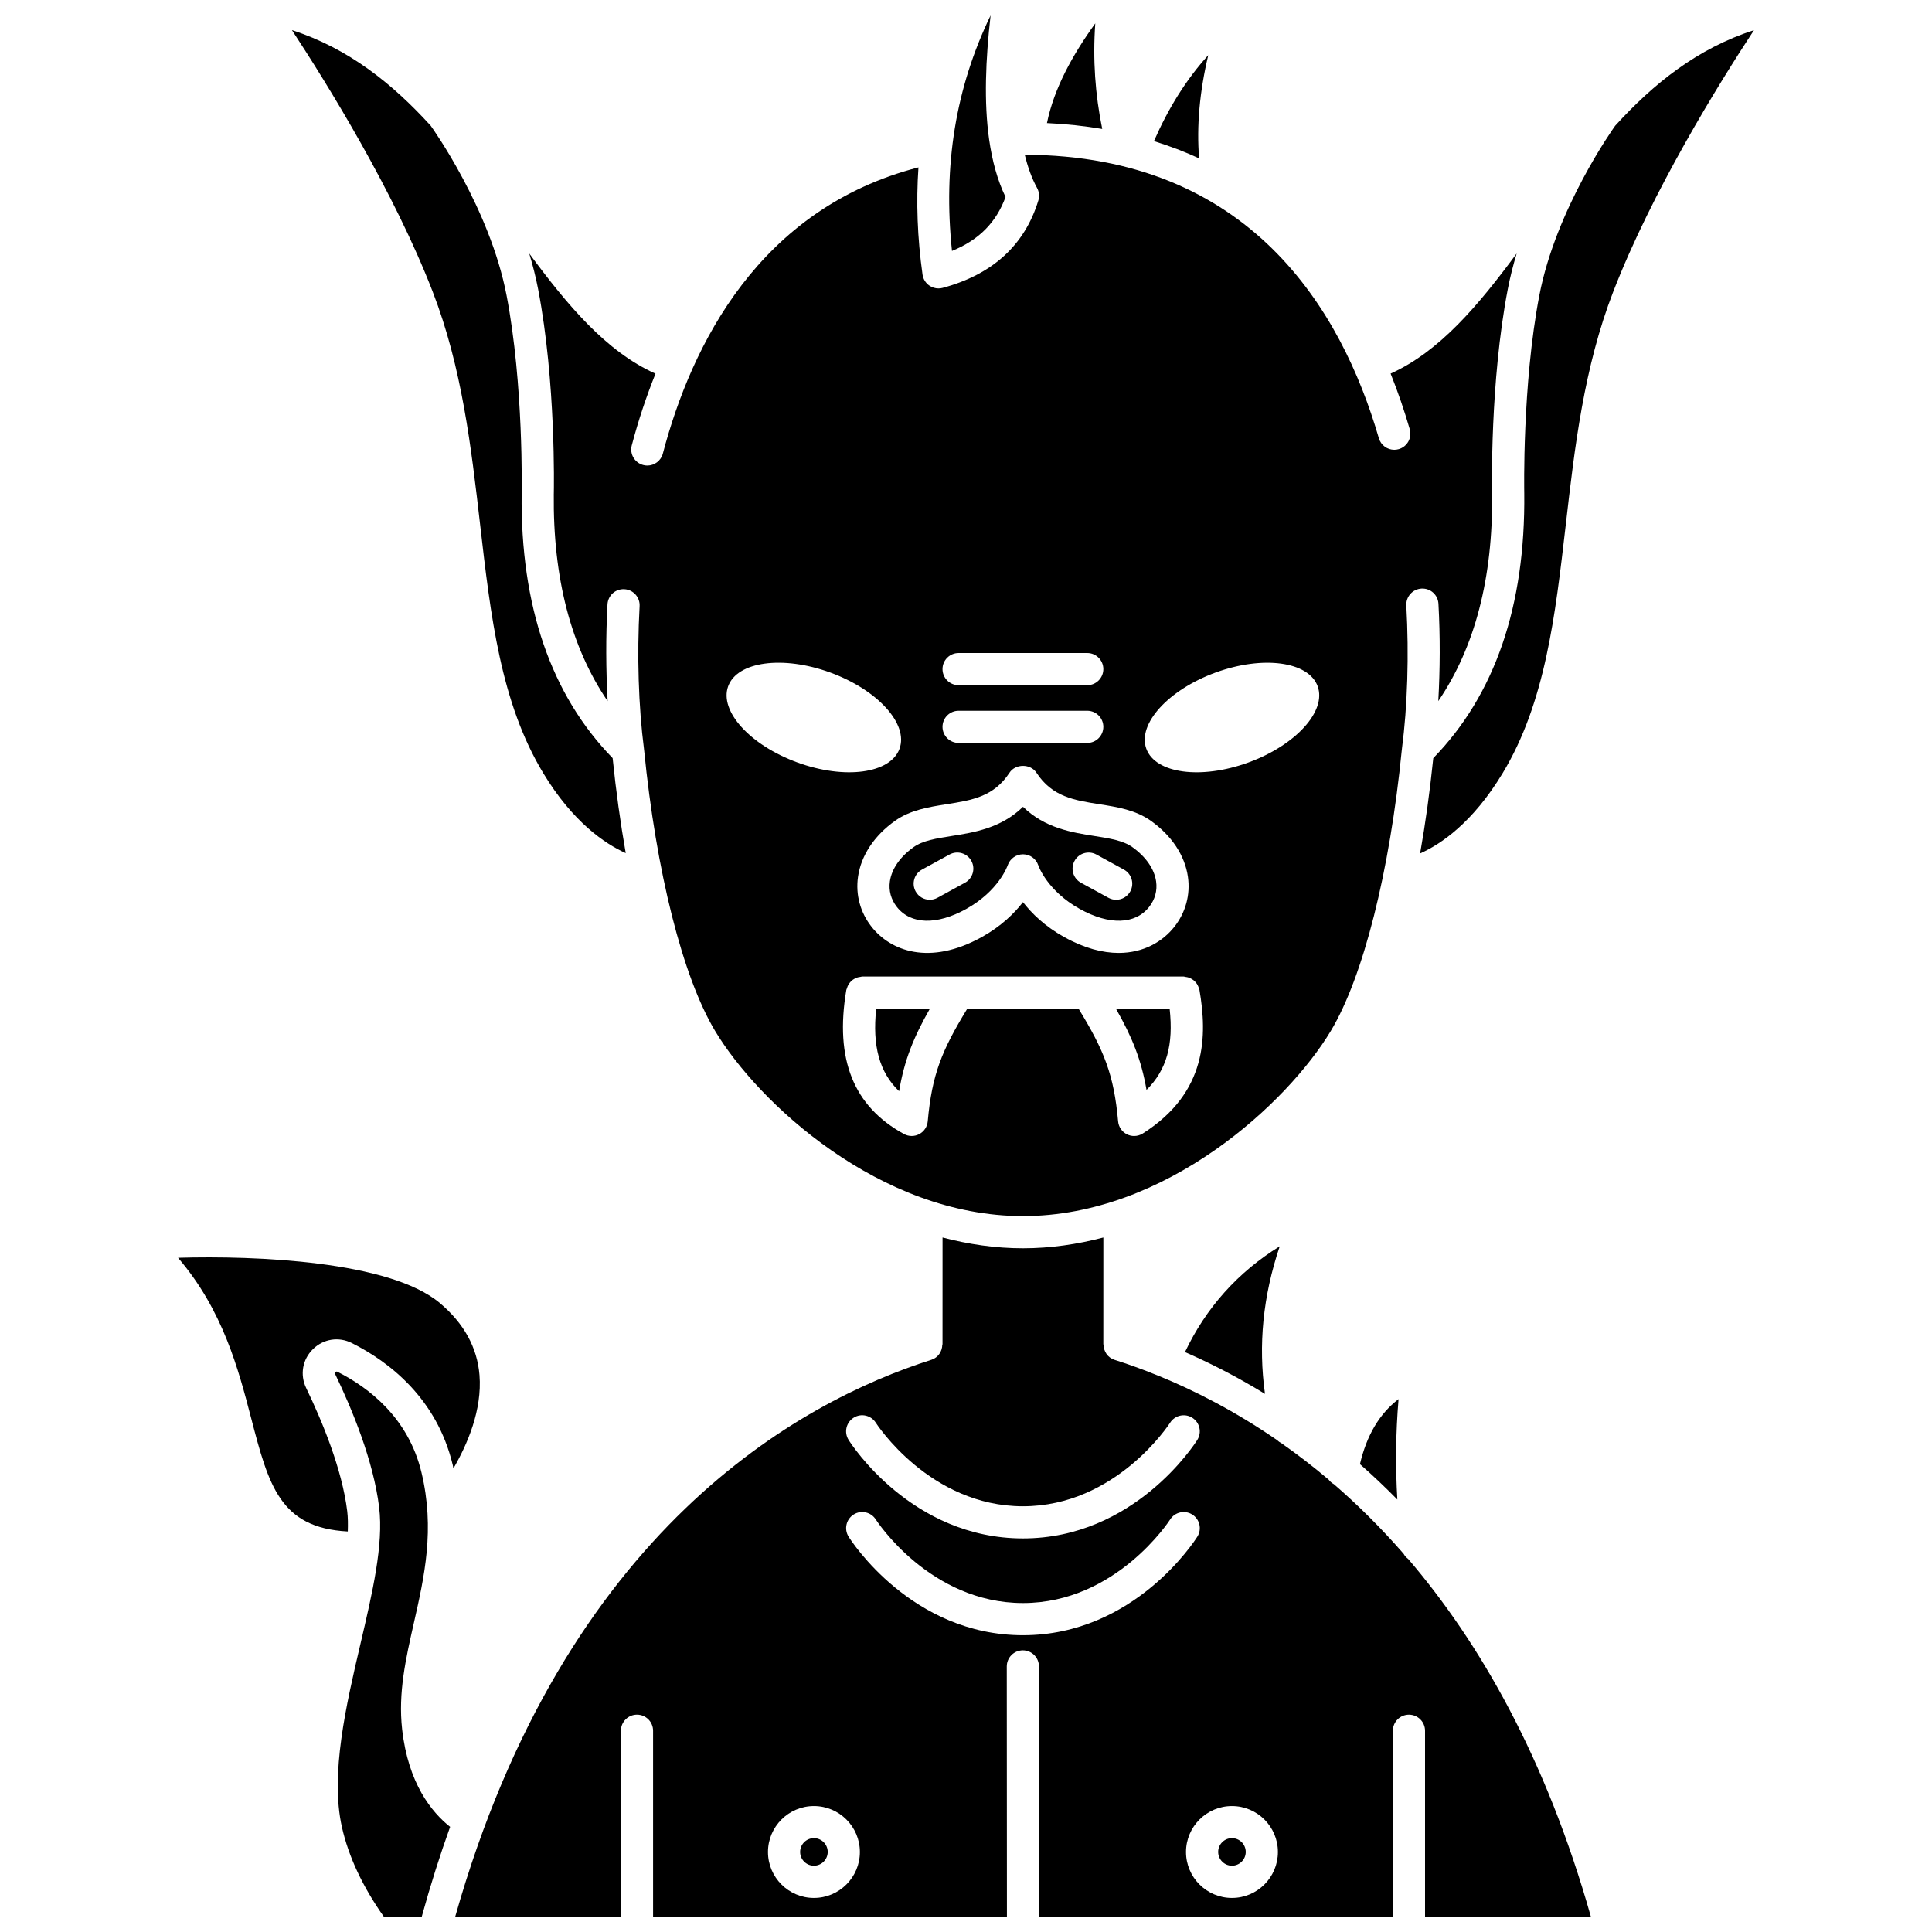 <?xml version="1.0" encoding="UTF-8"?>
<!-- Uploaded to: SVG Repo, www.svgrepo.com, Generator: SVG Repo Mixer Tools -->
<svg width="800px" height="800px" version="1.1" viewBox="144 144 512 512" xmlns="http://www.w3.org/2000/svg">
 <defs>
  <clipPath id="c">
   <path d="m232 507h32v144.9h-32z"/>
  </clipPath>
  <clipPath id="b">
   <path d="m264 471h302v180.9h-302z"/>
  </clipPath>
  <clipPath id="a">
   <path d="m395 148.09h16v62.906h-16z"/>
  </clipPath>
 </defs>
 <path d="m271.07 508.42c-0.59-7.312-4.125-13.746-10.523-19.113-13.258-11.137-48.777-12.582-69.363-11.98 11.914 13.902 15.992 29.535 19.367 42.469 4.66 17.859 7.633 29.105 25.617 30.062 0.066-1.898 0.051-3.711-0.145-5.348-1.355-11.164-6.664-23.926-10.887-32.672-1.691-3.519-0.988-7.555 1.793-10.293 2.789-2.746 6.84-3.379 10.34-1.609 9.836 4.953 22.457 14.574 26.711 32.277 0.078 0.316 0.105 0.609 0.18 0.926 3.699-6.359 7.652-15.484 6.91-24.719z"/>
 <path d="m271.23 282.97c2.797 24.293 5.438 47.242 16.746 65.934 7.871 13.023 16.375 18.711 21.852 21.18-1.398-7.922-2.57-16.348-3.473-25.172-16.301-16.734-24.457-40.305-24.113-70.203 0.004-0.328 0.566-28.73-4.004-52.469-4.418-22.957-19.59-44.223-20.086-44.918-10.129-11.133-21.77-20.492-36.785-25.344 9.344 14.23 26.992 42.688 37.285 69.277 7.789 20.141 10.223 41.273 12.578 61.715z"/>
 <path d="m458.03 502.32c6.672 2.91 13.809 6.543 21.203 11.07-1.809-12.961-0.547-25.895 3.91-39.109-11.156 6.91-19.547 16.316-25.113 28.039z"/>
 <g clip-path="url(#c)">
  <path d="m250.57 602.28c-1.082-9.66 0.965-18.691 3.129-28.258 2.758-12.176 5.613-24.77 1.996-39.824-3.492-14.523-14.031-22.512-22.258-26.656-0.129-0.066-0.297-0.145-0.531 0.082-0.227 0.227-0.148 0.383-0.09 0.512 4.496 9.324 10.168 23.023 11.664 35.34 1.199 9.855-1.785 22.629-4.949 36.145-3.785 16.191-8.074 34.539-4.918 48.582 1.758 7.812 5.481 15.777 11.078 23.699h10.09c2.301-8.34 4.809-16.254 7.508-23.758-4.906-3.894-11.113-11.516-12.719-25.863z"/>
 </g>
 <path d="m381.67 384.34c3.691 4.688 10.562 4.883 18.383 0.543 8.582-4.769 10.906-11.309 11-11.586 0.594-1.727 2.219-2.898 4.039-2.898h0.043c1.824 0.016 3.438 1.172 4.012 2.902 0.113 0.336 2.465 6.832 11.004 11.578 7.82 4.344 14.695 4.148 18.383-0.543 1.555-1.977 2.195-4.316 1.844-6.766-0.473-3.289-2.703-6.512-6.285-9.07-2.445-1.746-5.969-2.305-10.043-2.945-5.961-0.941-13.129-2.066-18.945-7.742-5.82 5.676-12.98 6.801-18.949 7.742-4.074 0.645-7.594 1.199-10.043 2.945-3.582 2.559-5.812 5.781-6.285 9.07-0.348 2.445 0.289 4.785 1.844 6.769zm47.094-12.191c1.129-2.062 3.715-2.824 5.785-1.691l7.293 3.992c2.066 1.129 2.824 3.723 1.691 5.785-0.777 1.414-2.234 2.215-3.742 2.215-0.691 0-1.395-0.172-2.043-0.523l-7.293-3.992c-2.066-1.129-2.82-3.723-1.691-5.785zm-40.422 2.297 7.293-3.992c2.066-1.133 4.652-0.371 5.785 1.691 1.133 2.062 0.375 4.652-1.691 5.785l-7.293 3.992c-0.648 0.355-1.352 0.523-2.043 0.523-1.508 0-2.965-0.801-3.742-2.215-1.129-2.062-0.375-4.656 1.691-5.785z"/>
 <path d="m504.4 532.01c3.316 2.914 6.625 6.039 9.91 9.379-0.512-8.684-0.441-17.562 0.324-26.609-5.148 3.93-8.465 9.691-10.234 17.23z"/>
 <path d="m290.76 274.85c-0.254 22.363 4.59 40.746 14.27 54.957-0.457-8.312-0.512-17.039-0.039-25.641 0.129-2.352 2.09-4.156 4.492-4.019 2.348 0.129 4.152 2.141 4.019 4.492-0.719 13.055-0.301 26.52 1.168 37.906 0.004 0.02-0.008 0.043-0.004 0.066 0.004 0.02 0.016 0.039 0.02 0.062 3.195 32.352 10.234 60.219 18.816 74.527 11.383 18.973 43.602 49.078 81.59 49.078s70.199-30.102 81.59-49.078c8.582-14.309 15.621-42.172 18.816-74.527 0.004-0.02 0.016-0.043 0.02-0.062 0.004-0.027-0.008-0.047-0.004-0.066 1.488-11.418 1.906-24.941 1.176-38.07-0.133-2.352 1.672-4.359 4.019-4.492 2.391-0.133 4.363 1.672 4.492 4.019 0.48 8.66 0.426 17.445-0.039 25.797 9.668-14.215 14.512-32.602 14.258-54.992-0.027-1.152-0.59-29.527 4.156-54.176 0.617-3.211 1.422-6.371 2.352-9.449-10.148 13.723-20.363 25.941-33.402 31.824 1.992 4.957 3.664 9.906 5.07 14.734 0.656 2.258-0.645 4.625-2.902 5.285-0.395 0.113-0.801 0.172-1.195 0.172-1.852 0-3.551-1.211-4.09-3.074-9.938-34.18-34.305-74.891-93.836-75.117 0.781 3.234 1.832 6.211 3.262 8.812 0.551 1.004 0.672 2.195 0.34 3.289-3.606 11.832-12.141 19.633-25.367 23.184-0.363 0.098-0.738 0.145-1.109 0.145-0.828 0-1.645-0.242-2.348-0.707-1.02-0.672-1.699-1.75-1.871-2.961-1.371-9.727-1.711-19.195-1.082-28.41-42.102 10.879-60.105 46.859-67.738 75.84-0.504 1.91-2.231 3.18-4.117 3.18-0.359 0-0.723-0.047-1.086-0.145-2.277-0.602-3.637-2.934-3.035-5.207 1.77-6.723 3.891-13.023 6.285-18.996-13.062-5.867-23.293-18.105-33.453-31.848 0.93 3.078 1.734 6.238 2.352 9.449 4.746 24.645 4.184 53.02 4.156 54.219zm156.08 169.54c-0.695 0.438-1.488 0.66-2.285 0.66-0.645 0-1.289-0.145-1.883-0.438-1.336-0.656-2.231-1.965-2.359-3.445-1.113-12.359-3.699-18.766-10.48-29.855h-29.492c-6.781 11.09-9.371 17.5-10.48 29.855-0.129 1.43-0.973 2.699-2.238 3.375-0.625 0.336-1.316 0.504-2.008 0.504-0.703 0-1.406-0.176-2.043-0.52-13.391-7.309-18.391-19.801-15.289-38.184 0.031-0.168 0.129-0.297 0.176-0.457 0.082-0.285 0.172-0.551 0.309-0.805 0.125-0.234 0.273-0.441 0.434-0.648 0.18-0.227 0.363-0.426 0.582-0.609 0.191-0.16 0.395-0.289 0.613-0.414 0.254-0.148 0.512-0.27 0.797-0.363 0.25-0.082 0.504-0.121 0.766-0.152 0.18-0.02 0.332-0.102 0.516-0.102h85.219c0.188 0 0.344 0.082 0.523 0.105 0.246 0.035 0.48 0.066 0.715 0.145 0.324 0.102 0.613 0.238 0.902 0.41 0.172 0.102 0.328 0.203 0.484 0.328 0.277 0.223 0.504 0.469 0.715 0.75 0.121 0.152 0.227 0.301 0.32 0.477 0.18 0.316 0.293 0.648 0.387 1.004 0.031 0.121 0.109 0.215 0.129 0.336 2.043 11.984 2.164 27.137-15.027 38.043zm19.305-122.16c12.539-4.574 24.652-2.945 27.051 3.641 2.398 6.582-5.816 15.625-18.359 20.199-12.539 4.574-24.652 2.945-27.051-3.641-2.402-6.582 5.82-15.625 18.359-20.199zm-68.109-5.172h34.098c2.352 0 4.262 1.91 4.262 4.262 0 2.352-1.91 4.262-4.262 4.262h-34.098c-2.352 0-4.262-1.91-4.262-4.262 0-2.352 1.91-4.262 4.262-4.262zm0 15.301h34.098c2.352 0 4.262 1.91 4.262 4.262s-1.91 4.262-4.262 4.262h-34.098c-2.352 0-4.262-1.91-4.262-4.262s1.91-4.262 4.262-4.262zm-3.215 24.773c6.734-1.062 12.543-1.977 16.707-8.355 1.574-2.414 5.566-2.414 7.141 0 4.164 6.379 9.973 7.293 16.703 8.355 4.711 0.742 9.586 1.508 13.668 4.43 5.496 3.922 8.969 9.176 9.77 14.797 0.676 4.742-0.594 9.445-3.582 13.242-3.07 3.902-8.125 6.938-14.762 6.938-4.215 0-9.066-1.219-14.457-4.215-5.117-2.844-8.602-6.266-10.91-9.25-2.309 2.984-5.789 6.406-10.906 9.25-13.895 7.715-24.207 3.652-29.227-2.723-2.988-3.797-4.262-8.504-3.582-13.242 0.805-5.621 4.273-10.875 9.77-14.801 4.086-2.91 8.957-3.68 13.668-4.426zm-57.848-31.266c2.398-6.582 14.512-8.215 27.051-3.641 12.539 4.574 20.762 13.617 18.359 20.203-2.398 6.582-14.512 8.215-27.051 3.641-12.539-4.574-20.762-13.617-18.359-20.203z"/>
 <path d="m439.74 411.32c4.293 7.527 6.723 13.555 8.098 21.52 5.363-5.332 7.176-11.965 6.129-21.52z"/>
 <g clip-path="url(#b)">
  <path d="m515.98 555.77c-6.066-6.957-12.262-13.066-18.457-18.426-0.559-0.316-1.051-0.715-1.414-1.23-4.203-3.555-8.391-6.758-12.539-9.668-0.418-0.203-0.789-0.469-1.121-0.797-11.223-7.738-22.047-13.23-31.652-17.133-0.012-0.004-0.027 0-0.039-0.008-0.012-0.004-0.02-0.016-0.035-0.02-4.019-1.633-7.832-3-11.359-4.117-1.812-0.574-2.91-2.254-2.91-4.062h-0.059l0.008-28.359c-6.844 1.793-13.965 2.856-21.309 2.856-7.34 0-14.465-1.066-21.309-2.859l-0.008 28.359h-0.059c0 1.809-1.098 3.488-2.91 4.062-34.895 11.086-97.102 45.012-126.16 147.54h43.902v-49.242c0-2.356 1.91-4.262 4.262-4.262s4.262 1.906 4.262 4.262v49.238h93.773l-0.039-66.281c0-2.356 1.906-4.266 4.262-4.266 2.352 0 4.262 1.906 4.262 4.258l0.039 66.293h93.758v-49.238c0-2.356 1.91-4.262 4.262-4.262s4.262 1.906 4.262 4.262v49.238h43.941c-11.934-42.117-29.465-72.633-48.398-94.762-0.504-0.375-0.922-0.82-1.215-1.375zm-145.75-36.062c1.984-1.254 4.621-0.645 5.875 1.348 0.137 0.215 14.289 22.121 38.988 22.121 24.699 0 38.852-21.91 38.992-22.129 1.254-1.984 3.887-2.582 5.875-1.328 1.992 1.254 2.59 3.875 1.344 5.863-0.668 1.066-16.715 26.117-46.207 26.117-29.5 0-45.547-25.047-46.215-26.113-1.254-1.996-0.648-4.625 1.348-5.879zm-10.527 127.27c-6.719 0-12.18-5.465-12.18-12.176 0-6.711 5.465-12.176 12.18-12.176 6.719 0 12.176 5.465 12.176 12.176 0 6.711-5.461 12.176-12.176 12.176zm55.391-69.629c-29.492 0-45.543-25.051-46.207-26.117-1.25-1.996-0.648-4.625 1.348-5.879 1.984-1.254 4.621-0.648 5.875 1.348 0.137 0.215 14.289 22.121 38.988 22.121s38.852-21.91 38.992-22.129c1.254-1.984 3.887-2.586 5.875-1.328 1.992 1.254 2.59 3.875 1.344 5.863-0.672 1.066-16.719 26.121-46.215 26.121zm55.387 69.629c-6.719 0-12.176-5.465-12.176-12.176 0-6.711 5.465-12.176 12.176-12.176 6.711 0 12.18 5.465 12.18 12.176 0.004 6.711-5.461 12.176-12.18 12.176z"/>
 </g>
 <path d="m470.48 631.13c-2.016 0-3.652 1.641-3.652 3.652 0 2.012 1.641 3.652 3.652 3.652 2.016 0 3.656-1.641 3.656-3.652 0-2.012-1.641-3.652-3.656-3.652z"/>
 <path d="m464.2 158.62c-5.836 6.426-10.562 14.027-14.395 22.777 4.215 1.305 8.215 2.828 11.969 4.574-0.68-8.535 0.117-17.602 2.426-27.352z"/>
 <path d="m382.27 433.18c1.363-8.141 3.805-14.227 8.156-21.863h-14.219c-1.066 9.82 0.84 16.859 6.062 21.863z"/>
 <path d="m572.03 177.33c-0.5 0.695-15.668 21.961-20.086 44.918-4.57 23.734-4.008 52.137-4.004 52.422 0.344 29.941-7.809 53.52-24.109 70.25-0.906 8.852-2.078 17.305-3.488 25.25 5.441-2.418 13.895-8.074 21.863-21.254 11.305-18.691 13.945-41.641 16.746-65.934 2.356-20.441 4.789-41.582 12.582-61.711 10.297-26.59 27.941-55.047 37.285-69.277-15.016 4.84-26.656 14.199-36.789 25.336z"/>
 <g clip-path="url(#a)">
  <path d="m410.48 196.21c-2.18-4.504-3.543-9.629-4.34-15.168 0-0.035-0.02-0.062-0.02-0.098 0-0.004 0.004-0.012 0.004-0.016-1.402-9.898-0.93-21.156 0.391-32.84-9.25 19.156-12.617 39.766-10.23 62.406 7.125-2.894 11.715-7.527 14.195-14.285z"/>
 </g>
 <path d="m359.7 631.13c-2.016 0-3.656 1.641-3.656 3.652 0 2.012 1.641 3.652 3.656 3.652s3.652-1.641 3.652-3.652c0-2.012-1.637-3.652-3.652-3.652z"/>
 <path d="m434.26 150.19c-5.953 8.246-10.93 17.172-12.805 26.422 5.141 0.234 10.008 0.777 14.648 1.555-1.871-9.152-2.527-18.418-1.844-27.977z"/>
</svg>